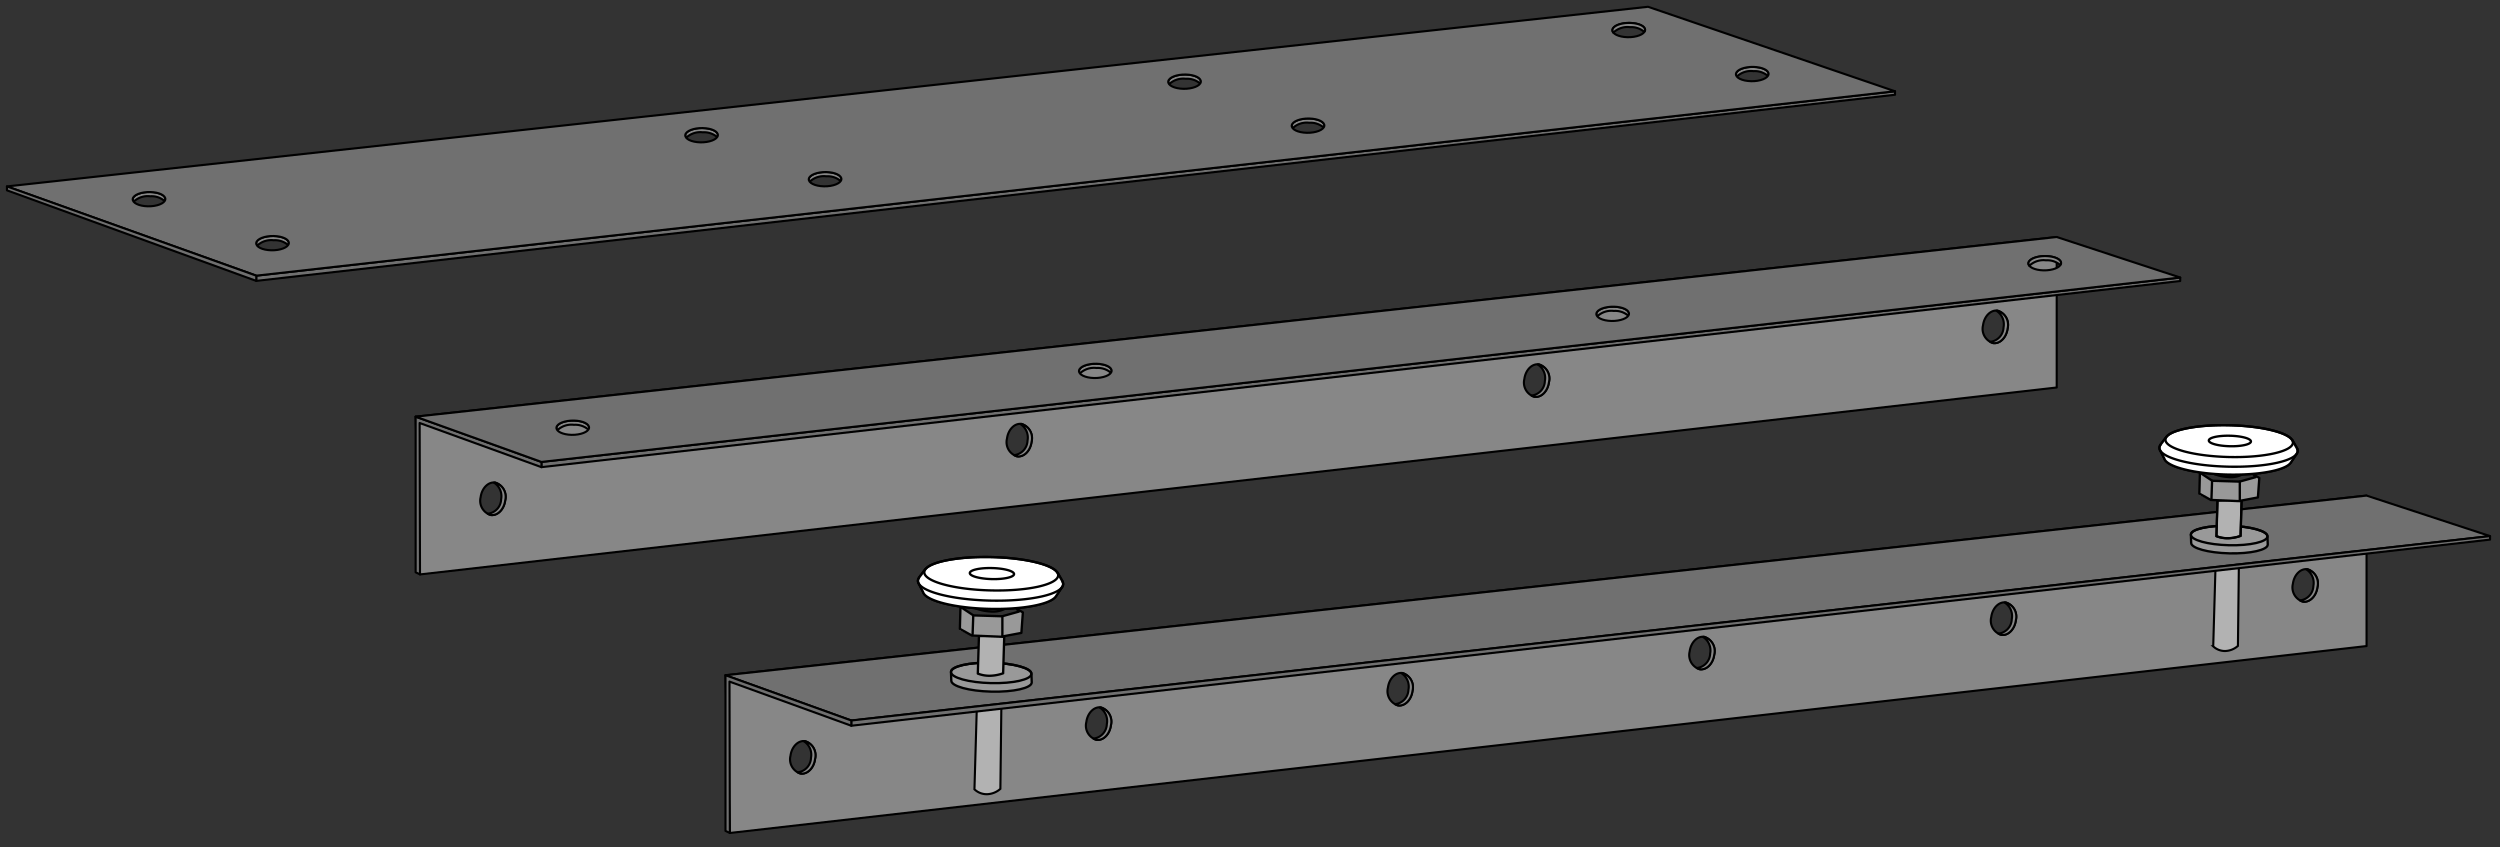 <svg id="Layer_1" data-name="Layer 1" xmlns="http://www.w3.org/2000/svg" viewBox="0 0 118 40"><rect x="0" y="0" width="118" height="40" fill="#333333" stroke="none"/><defs><style>.cls-1{fill:#878787;}.cls-1,.cls-2,.cls-3,.cls-5{stroke:#000;}.cls-1,.cls-3,.cls-5{stroke-linecap:round;stroke-linejoin:round;}.cls-1,.cls-2,.cls-3{stroke-width:0.1px;}.cls-2,.cls-7{fill:#b2b2b2;}.cls-2{stroke-miterlimit:10;}.cls-3{fill:#707070;}.cls-4{fill:#999;}.cls-5{fill:none;stroke-width:0.111px;}.cls-6{fill:#fff;}</style></defs><title>Teclab Countertop Support Brackets</title><path class="cls-1" d="M34.243,31.871l.206,7.446,77.253-8.823V23.392Zm3.549,4.642a.699.699,0,0,1-.481-.841c.055-.423.358-.732.679-.691a.699.699,0,0,1,.481.841C38.417,36.245,38.113,36.555,37.792,36.513Zm13.964-1.592a.698.698,0,0,1-.481-.841c.055-.423.358-.733.679-.691a.699.699,0,0,1,.481.841C52.381,34.653,52.077,34.962,51.757,34.921Zm14.235-1.623a.699.699,0,0,1-.481-.841c.055-.423.358-.733.679-.691a.699.699,0,0,1,.481.841C66.616,33.029,66.312,33.339,65.991,33.297ZM80.233,31.59a.699.699,0,0,1-.481-.841c.055-.423.358-.733.679-.691a.699.699,0,0,1,.481.841C80.858,31.322,80.554,31.631,80.233,31.59Zm14.235-1.623a.699.699,0,0,1-.481-.841c.055-.423.358-.733.679-.691a.698.698,0,0,1,.481.841C95.093,29.699,94.788,30.008,94.468,29.967Zm14.237-1.568a.699.699,0,0,1-.481-.841c.055-.423.358-.733.679-.691a.698.698,0,0,1,.481.841C109.33,28.131,109.026,28.44,108.705,28.399Z"/><path class="cls-2" d="M46.112,33.17l-.118,4.086a.841.841,0,0,0,.589.231.993.993,0,0,0,.635-.254l.049-4.161Z"/><path class="cls-2" d="M104.576,26.618l-.112,3.89a.8.8,0,0,0,.561.22.946.946,0,0,0,.605-.242l.047-4.003Z"/><polygon class="cls-3" points="34.243 31.872 111.702 23.392 117.531 25.305 40.181 34.008 34.243 31.872"/><polygon class="cls-3" points="40.181 34.008 117.531 25.305 117.531 25.469 40.181 34.255 40.181 34.008"/><path class="cls-4" d="M107.024,25.314c.006-.25-.799-.472-1.797-.495s-1.812.16-1.818.41l.014.394c-.005.25.799.471,1.797.495s1.812-.16,1.818-.411Z"/><path class="cls-5" d="M107.024,25.314c.006-.25-.799-.472-1.797-.495s-1.812.16-1.818.41l.014.394c-.005.25.799.471,1.797.495s1.812-.16,1.818-.411Z"/><path class="cls-5" d="M107.024,25.32c-.006.253-.82.439-1.818.415s-1.802-.248-1.797-.501.82-.439,1.818-.415S107.03,25.067,107.024,25.32Z"/><path class="cls-2" d="M104.666,23.619l-.05,1.689a1.443,1.443,0,0,0,.542.097,1.863,1.863,0,0,0,.596-.111l.051-1.718Z"/><path class="cls-5" d="M104.666,23.619l-.05,1.689a1.443,1.443,0,0,0,.542.097,1.863,1.863,0,0,0,.596-.111l.051-1.718Z"/><path class="cls-5" d="M101.952,21.239l.214.422.003.015c.182.374,1.438.688,2.968.724,1.49.035,2.733-.206,2.981-.556l.29-.438m-.206-.628.229.398m-6.184-.549-.271.359"/><polygon class="cls-4" points="103.835 22.308 104.417 22.693 105.71 22.732 106.463 22.522 106.364 22.397 106.64 22.559 106.573 23.479 105.658 23.652 104.411 23.623 103.808 23.362 103.835 22.308"/><polygon class="cls-5" points="103.835 22.308 104.417 22.693 105.71 22.732 106.463 22.522 106.364 22.397 106.64 22.559 106.573 23.479 105.658 23.652 104.35 23.597 103.809 23.297 103.835 22.308"/><path class="cls-5" d="M104.484,22.363a2.183,2.183,0,0,0,.686.15,1.2,1.2,0,0,0,.699-.137m-.151.356v.92m-1.308-.959-.029.84"/><path class="cls-6" d="M108.45,21.286a.221.221,0,0,0-.027-.11l-.222-.391h-.002c-.196-.369-1.445-.678-2.964-.713-1.507-.035-2.76.211-2.989.564l-.27.357-.008.013a.217.217,0,0,0-.016.238l.006.013.001.001.207.406.003.015c.182.372,1.438.685,2.968.72,1.489.035,2.732-.205,2.981-.553l.286-.43a.24.24,0,0,0,.046-.13"/><path class="cls-5" d="M108.45,21.286a.221.221,0,0,0-.027-.11l-.222-.391h-.002c-.196-.369-1.445-.678-2.964-.713-1.507-.035-2.76.211-2.989.564l-.27.357-.008.013a.217.217,0,0,0-.016.238l.006.013.001.001.207.406.003.015c.182.372,1.438.685,2.968.72,1.489.035,2.732-.205,2.981-.553l.286-.43A.239.239,0,0,0,108.45,21.286Z"/><path class="cls-5" d="M108.424,21.179a.253.253,0,0,1,.027.111c-.01.449-1.48.779-3.282.737s-3.254-.441-3.244-.89a.238.238,0,0,1,.044-.128m4.275-.171c-.003.136-.45.237-.999.224s-.991-.134-.988-.271.45-.237.999-.224.991.134.988.271Zm1.983.054c-.009.414-1.364.718-3.026.679s-3-.406-2.991-.82,1.364-.718,3.026-.679,3,.406,2.991.82Z"/><path class="cls-4" d="M48.683,31.8c.006-.263-.839-.496-1.887-.52s-1.903.168-1.91.431l.015.414c-.005.263.839.495,1.887.52s1.903-.168,1.91-.432Z"/><path class="cls-5" d="M48.683,31.8c.006-.263-.839-.496-1.887-.52s-1.903.168-1.91.431l.015.414c-.005.263.839.495,1.887.52s1.903-.168,1.91-.432Z"/><path class="cls-5" d="M48.683,31.807c-.006.266-.861.461-1.91.436s-1.893-.26-1.887-.526.861-.461,1.909-.436S48.69,31.541,48.683,31.807Z"/><path class="cls-7" d="M46.206,30.02l-.053,1.774a1.515,1.515,0,0,0,.569.102,1.962,1.962,0,0,0,.626-.117l.054-1.804Z"/><path class="cls-5" d="M46.206,30.02l-.053,1.774a1.515,1.515,0,0,0,.569.102,1.962,1.962,0,0,0,.626-.117l.054-1.804Z"/><path class="cls-5" d="M43.356,27.52l.225.443.003.016c.191.393,1.51.723,3.118.76,1.565.037,2.871-.216,3.131-.584l.305-.46m-.216-.66.24.418m-6.495-.576-.285.377"/><polygon class="cls-4" points="45.334 28.643 45.944 29.047 47.302 29.088 48.093 28.867 47.989 28.736 48.279 28.906 48.209 29.873 47.248 30.054 45.938 30.024 45.305 29.749 45.334 28.643"/><polygon class="cls-5" points="45.334 28.643 45.944 29.047 47.302 29.088 48.093 28.867 47.989 28.736 48.279 28.906 48.209 29.873 47.248 30.054 45.874 29.997 45.306 29.682 45.334 28.643"/><path class="cls-5" d="M46.016,28.701a2.294,2.294,0,0,0,.721.158,1.262,1.262,0,0,0,.734-.144m-.159.374v.966m-1.374-1.007-.031.882"/><path class="cls-6" d="M50.181,27.57a.233.233,0,0,0-.028-.116l-.233-.411h-.002c-.206-.388-1.518-.712-3.113-.749-1.583-.037-2.899.222-3.14.592l-.284.375-.008.014a.228.228,0,0,0-.017.25l.006.014.001.001.217.426.003.016c.191.391,1.51.72,3.118.756,1.564.037,2.87-.215,3.131-.581l.3-.452A.252.252,0,0,0,50.18,27.57"/><path class="cls-5" d="M50.181,27.57a.233.233,0,0,0-.028-.116l-.233-.411h-.002c-.206-.388-1.518-.712-3.113-.749-1.583-.037-2.899.222-3.14.592l-.284.375-.008.014a.228.228,0,0,0-.017.25l.006.014.001.001.217.426.003.016c.191.391,1.51.72,3.118.756,1.564.037,2.87-.215,3.131-.581l.3-.452A.252.252,0,0,0,50.181,27.57Z"/><path class="cls-5" d="M50.153,27.457a.264.264,0,0,1,.028.117c-.011.472-1.554.818-3.447.774s-3.418-.463-3.407-.935a.249.249,0,0,1,.046-.135m4.49-.18c-.003.143-.473.249-1.049.235s-1.041-.141-1.038-.285.473-.249,1.049-.235,1.041.141,1.038.285Zm2.083.057c-.009.435-1.433.754-3.178.713s-3.151-.426-3.142-.861,1.433-.754,3.178-.713,3.152.427,3.142.862Z"/><path class="cls-1" d="M37.99,34.981c-.017-.002-.032.007-.049.006a.752.752,0,0,1,.338.782.71.71,0,0,1-.63.685.446.446,0,0,0,.143.059c.32.041.624-.268.679-.691A.699.699,0,0,0,37.99,34.981Z"/><path class="cls-1" d="M66.189,31.765c-.017-.002-.032.007-.048.006a.752.752,0,0,1,.338.782.71.71,0,0,1-.63.685.446.446,0,0,0,.143.059c.32.041.624-.268.679-.691A.699.699,0,0,0,66.189,31.765Z"/><path class="cls-1" d="M51.954,33.389c-.017-.002-.032.007-.049.006a.752.752,0,0,1,.338.782.71.71,0,0,1-.63.685.447.447,0,0,0,.143.059c.32.041.624-.268.679-.691A.699.699,0,0,0,51.954,33.389Z"/><path class="cls-1" d="M94.666,28.435c-.017-.002-.032.007-.048.006a.752.752,0,0,1,.338.782.71.71,0,0,1-.63.685.447.447,0,0,0,.143.059c.32.041.624-.268.679-.691A.698.698,0,0,0,94.666,28.435Z"/><path class="cls-1" d="M80.431,30.058c-.017-.002-.032.007-.049.006a.752.752,0,0,1,.338.782.71.71,0,0,1-.63.685.446.446,0,0,0,.143.059c.32.041.624-.268.679-.691A.699.699,0,0,0,80.431,30.058Z"/><path class="cls-1" d="M108.903,26.867c-.017-.002-.032.007-.049.006a.752.752,0,0,1,.338.782.71.71,0,0,1-.63.685.447.447,0,0,0,.143.059c.32.041.624-.268.679-.691A.699.699,0,0,0,108.903,26.867Z"/><polygon class="cls-3" points="40.181 34.008 34.243 31.872 34.243 39.218 34.449 39.317 34.432 32.171 40.181 34.255 40.181 34.255 40.181 34.008"/><path class="cls-1" d="M19.618,19.667l.206,7.446,77.253-8.823V11.187Zm3.549,4.642a.699.699,0,0,1-.481-.841c.055-.423.358-.733.679-.691a.699.699,0,0,1,.481.841C23.792,24.04,23.488,24.35,23.167,24.309ZM48.011,21.541A.698.698,0,0,1,47.53,20.7c.055-.423.358-.733.679-.691a.699.699,0,0,1,.481.841c-.055.423-.359.732-.679.691Zm24.42-2.811a.699.699,0,0,1-.481-.841c.055-.423.358-.733.679-.691a.699.699,0,0,1,.481.841c-.055.423-.359.732-.679.691ZM94.08,16.194a.699.699,0,0,1-.481-.841c.055-.423.358-.733.679-.691a.698.698,0,0,1,.481.841c-.054.423-.358.732-.679.691Z"/><polygon class="cls-3" points="25.556 21.803 102.906 13.1 102.906 13.264 25.556 22.05 25.556 21.803"/><path class="cls-1" d="M23.365,22.776c-.017-.002-.032.007-.049.006a.752.752,0,0,1,.338.782.71.71,0,0,1-.63.685.447.447,0,0,0,.143.059c.32.041.624-.268.679-.691A.699.699,0,0,0,23.365,22.776Z"/><path class="cls-1" d="M48.209,20.009c-.017-.002-.032.007-.048.006a.752.752,0,0,1,.338.782.71.71,0,0,1-.63.685.447.447,0,0,0,.143.059c.32.041.624-.268.679-.691A.699.699,0,0,0,48.209,20.009Z"/><path class="cls-1" d="M72.629,17.198c-.017-.002-.032.007-.049.006a.752.752,0,0,1,.338.782.71.71,0,0,1-.63.685.442.442,0,0,0,.143.059c.32.041.624-.268.679-.691A.699.699,0,0,0,72.629,17.198Z"/><path class="cls-1" d="M94.278,14.662c-.017-.002-.032.007-.049.006a.752.752,0,0,1,.338.782.71.71,0,0,1-.63.685.447.447,0,0,0,.143.059c.32.041.624-.268.679-.691A.698.698,0,0,0,94.278,14.662Z"/><polygon class="cls-3" points="25.556 21.803 19.618 19.667 19.618 27.013 19.824 27.112 19.807 19.966 25.556 22.05 25.556 22.05 25.556 21.803"/><polygon class="cls-3" points="12.095 13.012 89.445 4.308 89.445 4.472 12.095 13.258 12.095 13.012"/><path class="cls-1" d="M12.136,11.596a.968.968,0,0,1,.784-.256.936.936,0,0,1,.67.218c.014-.022.037-.041.041-.064.032-.186-.287-.344-.711-.353s-.793.135-.825.321A.167.167,0,0,0,12.136,11.596Z"/><path class="cls-1" d="M38.217,8.577a.968.968,0,0,1,.784-.256.937.937,0,0,1,.67.218c.014-.021.037-.041.041-.064.032-.186-.287-.344-.711-.353s-.793.135-.825.321A.167.167,0,0,0,38.217,8.577Z"/><path class="cls-1" d="M61.012,6.05a.969.969,0,0,1,.784-.256.937.937,0,0,1,.67.218c.014-.022.037-.041.041-.064.032-.186-.287-.344-.711-.353s-.793.135-.825.321A.168.168,0,0,0,61.012,6.05Z"/><path class="cls-1" d="M81.979,3.614a.968.968,0,0,1,.784-.256.937.937,0,0,1,.67.218c.014-.022.037-.041.041-.064.032-.186-.287-.344-.711-.353s-.794.135-.825.321A.167.167,0,0,0,81.979,3.614Z"/><path class="cls-1" d="M6.307,9.52a.969.969,0,0,1,.784-.256.937.937,0,0,1,.67.218c.014-.022.037-.041.041-.064.032-.186-.287-.344-.711-.353s-.794.135-.825.321A.167.167,0,0,0,6.307,9.52Z"/><path class="cls-1" d="M32.388,6.501a.969.969,0,0,1,.784-.256.937.937,0,0,1,.67.218c.014-.021.037-.041.041-.064.032-.186-.287-.344-.711-.353s-.793.135-.825.321A.167.167,0,0,0,32.388,6.501Z"/><path class="cls-1" d="M55.183,3.974a.969.969,0,0,1,.784-.256.937.937,0,0,1,.67.218c.014-.022.037-.041.041-.064.032-.186-.287-.344-.711-.353s-.793.135-.825.321A.168.168,0,0,0,55.183,3.974Z"/><path class="cls-3" d="M77.787.32.328,8.799,12.095,13.011l77.35-8.703ZM6.977,9.738c-.424-.009-.742-.167-.711-.353s.401-.33.825-.321.742.167.711.353S7.401,9.747,6.977,9.738Zm5.829,2.076c-.424-.009-.742-.167-.711-.353s.401-.33.825-.321.742.167.711.353S13.23,11.823,12.806,11.814ZM33.057,6.719c-.424-.009-.742-.167-.711-.353s.401-.33.825-.321.742.167.711.353-.4.33-.825.321Zm5.83,2.076c-.424-.009-.742-.167-.711-.353s.401-.329.825-.321.743.167.711.353S39.311,8.804,38.887,8.795ZM55.853,4.192c-.424-.009-.742-.167-.711-.353s.401-.33.825-.321.742.167.711.353-.401.33-.826.321Zm5.829,2.076c-.424-.009-.742-.167-.711-.353s.401-.33.825-.321.743.167.711.353-.401.33-.825.321ZM76.82,1.756c-.424-.009-.742-.167-.711-.353s.401-.33.825-.321.743.167.711.353-.401.33-.825.321Zm5.829,2.076c-.424-.009-.742-.167-.711-.353s.401-.33.825-.321.742.167.711.353S83.073,3.842,82.649,3.833Z"/><path class="cls-1" d="M76.15,1.538a.969.969,0,0,1,.784-.256.936.936,0,0,1,.67.218c.014-.022.037-.041.041-.064.032-.186-.287-.344-.711-.353s-.793.135-.825.321A.167.167,0,0,0,76.15,1.538Z"/><polygon class="cls-3" points="0.328 8.984 12.095 13.258 12.095 13.012 0.328 8.799 0.328 8.984"/><path class="cls-1" d="M26.307,20.307a.969.969,0,0,1,.784-.256.937.937,0,0,1,.67.218c.014-.022.037-.041.041-.064.032-.186-.287-.344-.711-.353s-.794.135-.825.321A.167.167,0,0,0,26.307,20.307Z"/><path class="cls-1" d="M50.971,17.625a.969.969,0,0,1,.784-.256.937.937,0,0,1,.67.218c.014-.021.037-.041.041-.064.032-.186-.287-.344-.711-.353s-.793.135-.825.321A.167.167,0,0,0,50.971,17.625Z"/><path class="cls-1" d="M75.391,14.932a.969.969,0,0,1,.784-.256.937.937,0,0,1,.67.218c.014-.022.037-.041.041-.064.032-.186-.287-.344-.711-.353s-.793.135-.825.321A.168.168,0,0,0,75.391,14.932Z"/><path class="cls-3" d="M97.077,11.187,19.618,19.667l5.938,2.136,77.35-8.703Zm-70.1,9.338c-.424-.009-.742-.167-.711-.353s.401-.329.825-.321.742.167.711.353-.401.329-.825.321Zm24.664-2.682c-.424-.009-.742-.167-.711-.353s.401-.33.825-.321.742.167.711.353-.401.329-.825.321Zm24.42-2.693c-.424-.009-.742-.167-.711-.353s.401-.329.825-.321.742.167.711.353-.401.329-.825.321Zm20.393-2.389c-.424-.009-.742-.167-.711-.353s.401-.33.825-.321.743.167.711.353-.401.33-.825.321Z"/><path class="cls-1" d="M95.785,12.543a.968.968,0,0,1,.784-.256.936.936,0,0,1,.67.218c.014-.022.037-.041.041-.064.032-.186-.287-.344-.711-.353s-.793.135-.825.321A.167.167,0,0,0,95.785,12.543Z"/></svg>